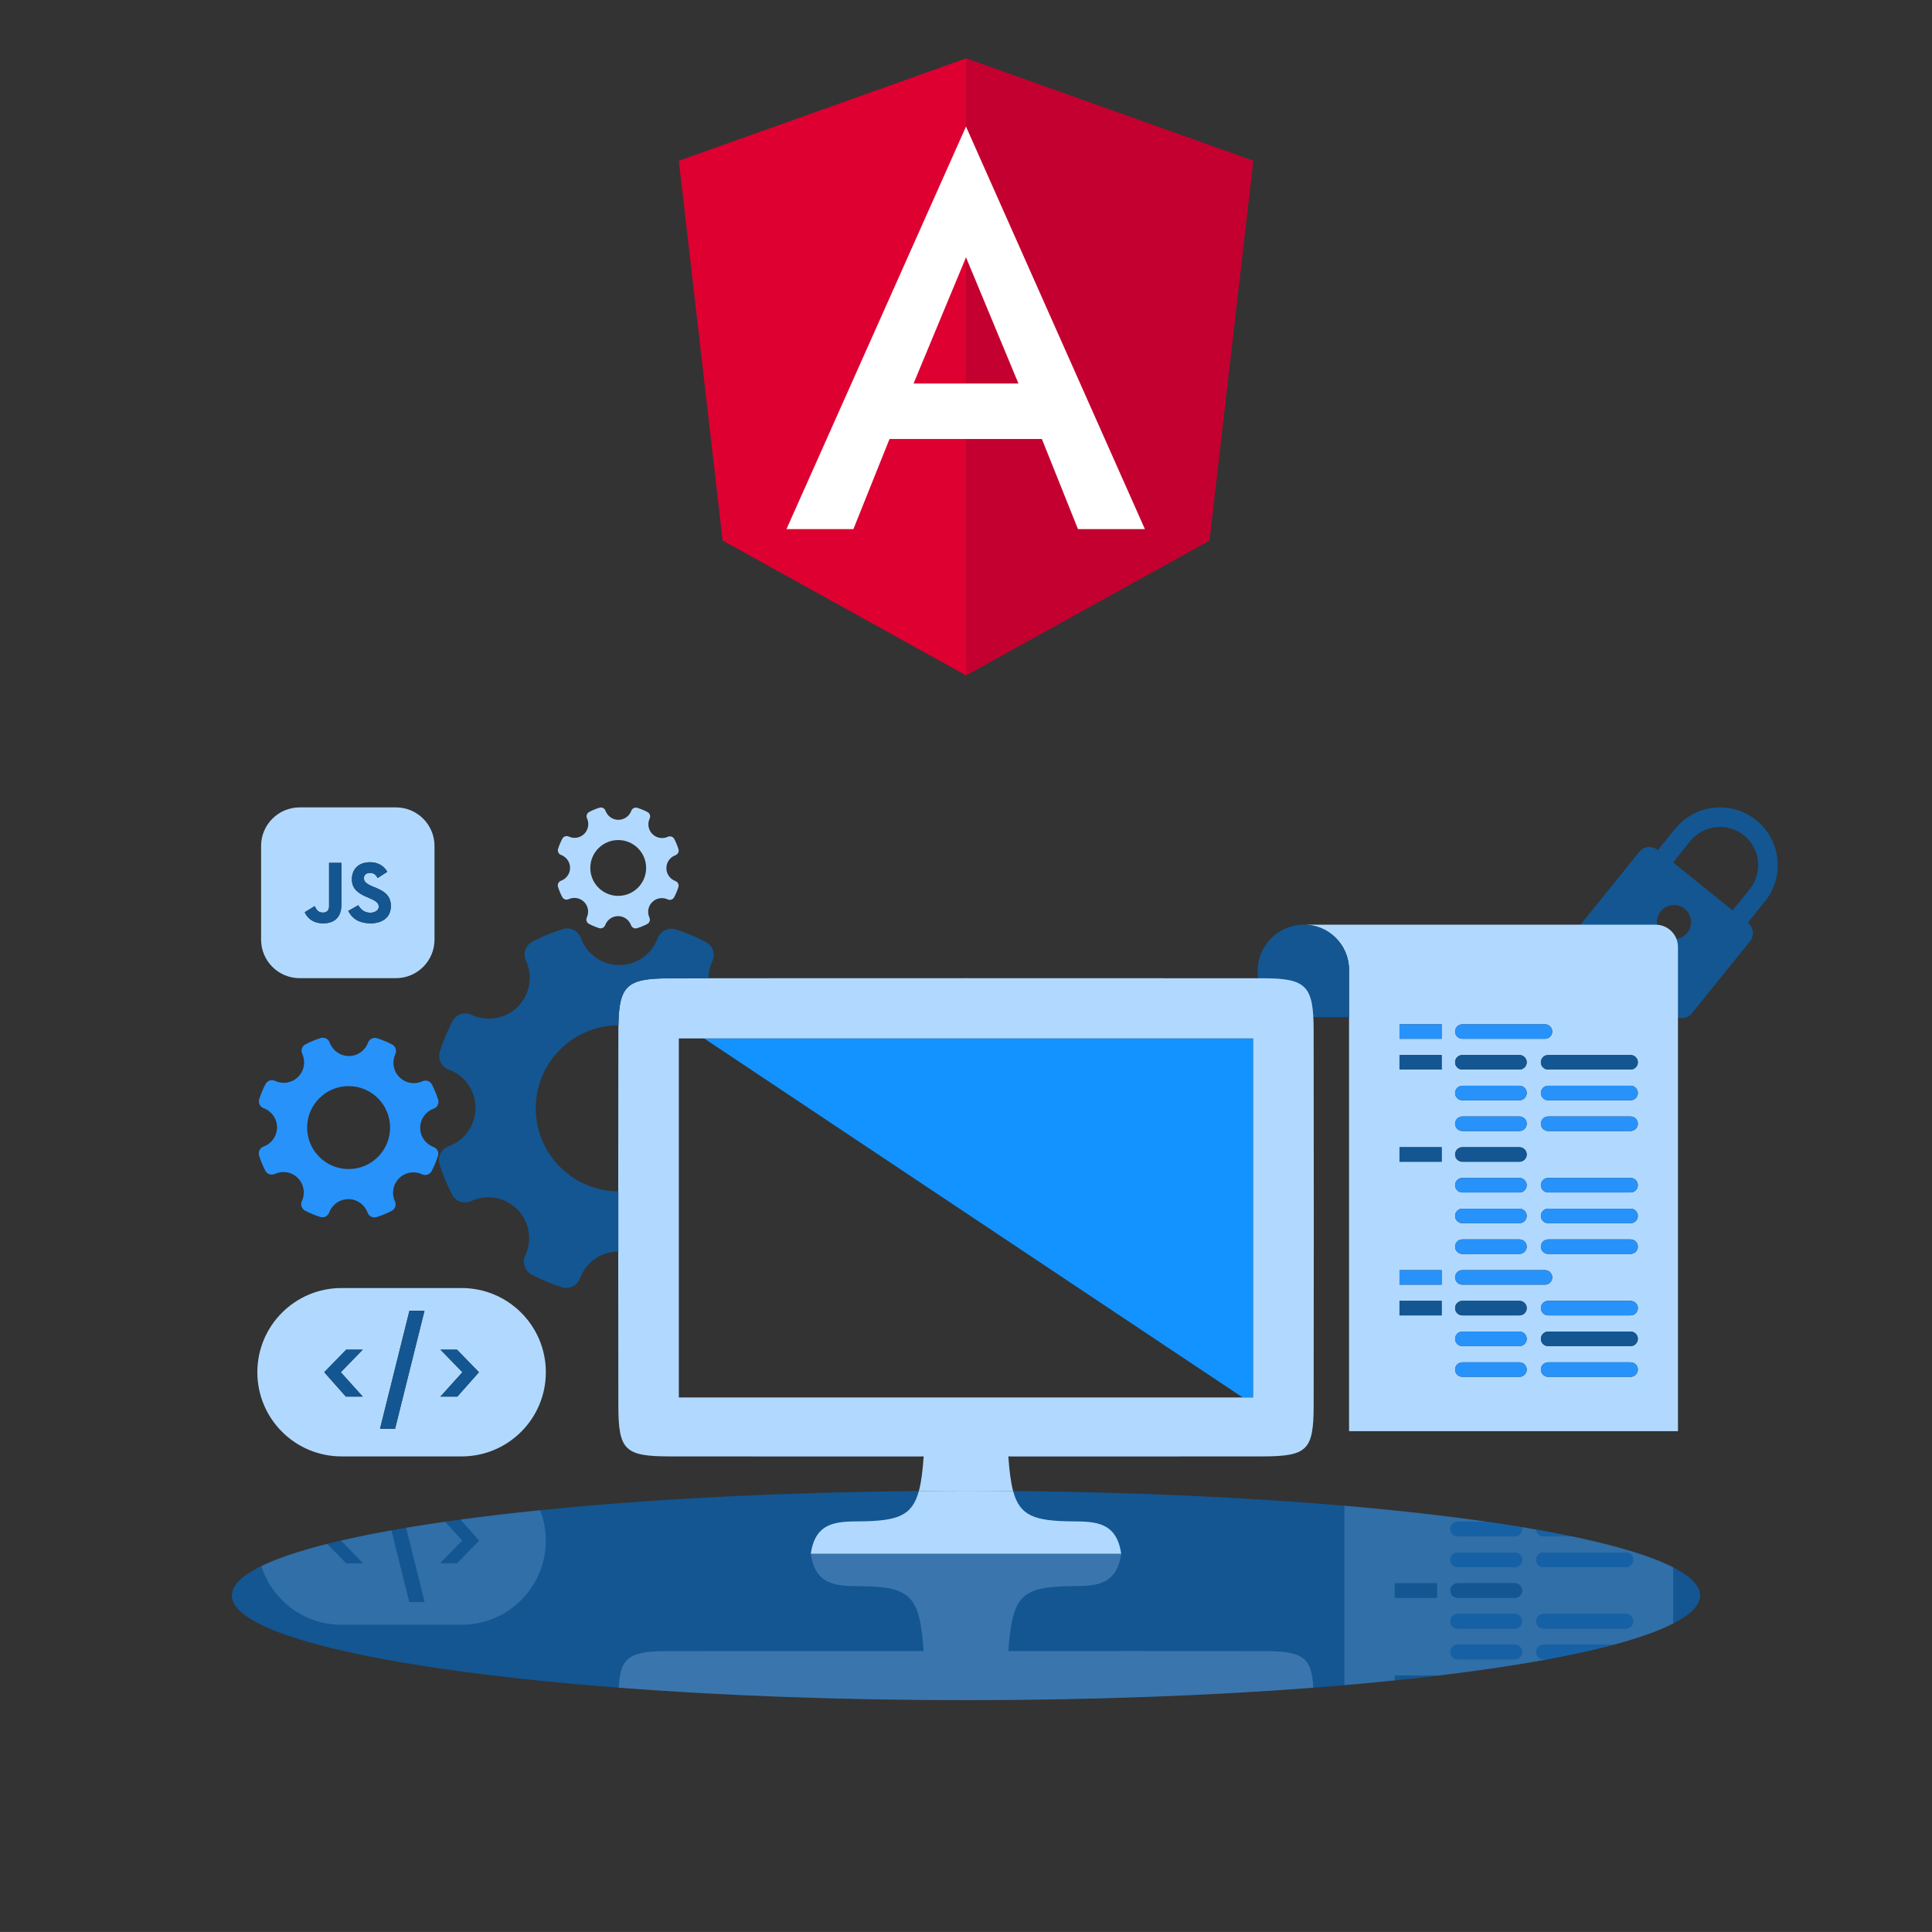 <?xml version="1.0" encoding="utf-8"?>
<!-- Generator: Adobe Illustrator 27.4.1, SVG Export Plug-In . SVG Version: 6.00 Build 0)  -->
<svg version="1.1" id="Work" xmlns="http://www.w3.org/2000/svg" xmlns:xlink="http://www.w3.org/1999/xlink" x="0px" y="0px"
	 viewBox="0 0 150 149.998" style="enable-background:new 0 0 150 149.998;" xml:space="preserve">
<rect x="0" y="0" width="150" height="149.998" fill="#333333" stroke="none"/>
<style type="text/css">
	.st0{fill:#135692;}
	.st1{fill:#B1D9FF;}
	.st2{fill:#2792FA;}
	.st3{fill:none;}
	.st4{fill:#1293FF;}
	.st5{opacity:0.25;}
	.st6{opacity:0.19;}
	.st7{fill:#DD0031;}
	.st8{fill:#C3002F;}
	.st9{fill:#FFFFFF;}
</style>
<g>
	<g>
		<path class="st0" d="M135.714,71.649l-0.015-0.012l1.331-1.65
			c1.553-1.925,1.251-4.755-0.674-6.308c-1.925-1.553-4.755-1.251-6.308,0.674
			l-1.331,1.65l-0.015-0.012c-0.439-0.354-1.082-0.286-1.437,0.154l-4.506,5.584
			c-0.354,0.439-0.286,1.082,0.154,1.437l7.012,5.658
			c0.439,0.354,1.082,0.286,1.437-0.154l4.506-5.584
			C136.222,72.646,136.153,72.003,135.714,71.649z M129.667,72.88l-1.183,1.467
			c-0.199,0.246-0.559,0.285-0.805,0.086c-0.246-0.199-0.285-0.559-0.086-0.805
			l1.183-1.467c-0.211-0.445-0.166-0.99,0.164-1.4
			c0.459-0.569,1.292-0.658,1.861-0.199c0.569,0.459,0.658,1.292,0.199,1.861
			C130.67,72.833,130.147,72.993,129.667,72.88z M134.517,70.683l-4.618-3.726
			l1.331-1.65c1.027-1.273,2.899-1.473,4.172-0.446
			c1.273,1.027,1.473,2.899,0.446,4.172L134.517,70.683z"/>
	</g>
</g>
<g>
	<path class="st1" d="M128.544,71.793H114.579h-9.839h-3.504
		c1.935,0,3.504,1.569,3.504,3.504v3.681v32.137h25.537V73.527
		C130.278,72.569,129.502,71.793,128.544,71.793z M113.536,79.525h6.418
		c0.312,0,0.564,0.253,0.564,0.564c0,0.312-0.253,0.564-0.564,0.564h-6.418
		c-0.312,0-0.564-0.253-0.564-0.564C112.972,79.777,113.224,79.525,113.536,79.525z
		 M113.536,81.911h4.433c0.312,0,0.565,0.253,0.565,0.565
		c0,0.311-0.252,0.564-0.564,0.564h-4.435c-0.311,0-0.564-0.252-0.564-0.564
		C112.972,82.163,113.225,81.911,113.536,81.911z M113.536,84.297h4.433
		c0.312,0,0.565,0.253,0.565,0.565c0,0.311-0.252,0.564-0.564,0.564h-4.435
		c-0.311,0-0.564-0.252-0.564-0.564C112.972,84.549,113.225,84.297,113.536,84.297z
		 M113.536,86.682h4.433c0.312,0,0.565,0.253,0.565,0.565
		c0,0.311-0.252,0.564-0.564,0.564h-4.435c-0.311,0-0.564-0.252-0.564-0.564
		C112.972,86.935,113.225,86.682,113.536,86.682z M113.536,89.068h4.433
		c0.312,0,0.565,0.253,0.565,0.565c0,0.311-0.252,0.564-0.564,0.564h-4.435
		c-0.311,0-0.564-0.252-0.564-0.564C112.972,89.321,113.225,89.068,113.536,89.068z
		 M113.536,91.454h4.433c0.312,0,0.565,0.253,0.565,0.565
		c0,0.311-0.252,0.564-0.564,0.564h-4.435c-0.311,0-0.564-0.252-0.564-0.564
		C112.972,91.707,113.225,91.454,113.536,91.454z M113.536,93.84h4.433
		c0.312,0,0.565,0.253,0.565,0.565c0,0.311-0.252,0.564-0.564,0.564h-4.435
		c-0.311,0-0.564-0.252-0.564-0.564C112.972,94.093,113.225,93.84,113.536,93.84z
		 M113.536,96.226h4.433c0.312,0,0.565,0.253,0.565,0.565
		c0,0.311-0.252,0.564-0.564,0.564h-4.435c-0.311,0-0.564-0.252-0.564-0.564
		C112.972,96.479,113.225,96.226,113.536,96.226z M113.536,98.612h6.417
		c0.312,0,0.565,0.253,0.565,0.565c0,0.311-0.252,0.564-0.564,0.564h-6.419
		c-0.311,0-0.564-0.252-0.564-0.564C112.972,98.865,113.225,98.612,113.536,98.612z
		 M111.93,102.126h-3.273v-1.128h3.273V102.126z M111.93,99.74h-3.273v-1.128h3.273
		V99.74z M111.93,90.197h-3.273v-1.128h3.273V90.197z M111.93,83.039h-3.273v-1.128
		h3.273V83.039z M111.93,80.653h-3.273v-1.128h3.273V80.653z M117.971,106.898h-4.435
		c-0.311,0-0.564-0.252-0.564-0.564c0-0.312,0.253-0.565,0.565-0.565h4.433
		c0.312,0,0.565,0.253,0.565,0.565C118.534,106.646,118.282,106.898,117.971,106.898z
		 M117.971,104.512h-4.435c-0.311,0-0.564-0.252-0.564-0.564
		c0-0.312,0.253-0.565,0.565-0.565h4.433c0.312,0,0.565,0.253,0.565,0.565
		C118.534,104.26,118.282,104.512,117.971,104.512z M117.971,102.126h-4.435
		c-0.311,0-0.564-0.252-0.564-0.564c0-0.312,0.253-0.565,0.565-0.565h4.433
		c0.312,0,0.565,0.253,0.565,0.565C118.534,101.874,118.282,102.126,117.971,102.126z
		 M126.599,106.898h-6.402c-0.311,0-0.564-0.252-0.564-0.564
		c0-0.312,0.253-0.565,0.565-0.565h6.401c0.312,0,0.565,0.253,0.565,0.565
		C127.163,106.646,126.911,106.898,126.599,106.898z M126.599,104.512h-6.402
		c-0.311,0-0.564-0.252-0.564-0.564c0-0.312,0.253-0.565,0.565-0.565h6.401
		c0.312,0,0.565,0.253,0.565,0.565C127.163,104.26,126.911,104.512,126.599,104.512z
		 M126.599,102.126h-6.402c-0.311,0-0.564-0.252-0.564-0.564
		c0-0.312,0.253-0.565,0.565-0.565h6.401c0.312,0,0.565,0.253,0.565,0.565
		C127.163,101.874,126.911,102.126,126.599,102.126z M126.599,97.355h-6.402
		c-0.311,0-0.564-0.252-0.564-0.564c0-0.312,0.253-0.565,0.565-0.565h6.401
		c0.312,0,0.565,0.253,0.565,0.565C127.163,97.102,126.911,97.355,126.599,97.355z
		 M126.599,94.969h-6.402c-0.311,0-0.564-0.252-0.564-0.564
		c0-0.312,0.253-0.565,0.565-0.565h6.401c0.312,0,0.565,0.253,0.565,0.565
		C127.163,94.716,126.911,94.969,126.599,94.969z M126.599,92.583h-6.402
		c-0.311,0-0.564-0.252-0.564-0.564c0-0.312,0.253-0.565,0.565-0.565h6.401
		c0.312,0,0.565,0.253,0.565,0.565C127.163,92.33,126.911,92.583,126.599,92.583z
		 M126.599,87.811h-6.402c-0.311,0-0.564-0.252-0.564-0.564
		c0-0.312,0.253-0.565,0.565-0.565h6.401c0.312,0,0.565,0.253,0.565,0.565
		C127.163,87.558,126.911,87.811,126.599,87.811z M126.599,85.425h-6.402
		c-0.311,0-0.564-0.252-0.564-0.564c0-0.312,0.253-0.565,0.565-0.565h6.401
		c0.312,0,0.565,0.253,0.565,0.565C127.163,85.173,126.911,85.425,126.599,85.425z
		 M126.599,83.039h-6.402c-0.311,0-0.564-0.252-0.564-0.564
		c0-0.312,0.253-0.565,0.565-0.565h6.401c0.312,0,0.565,0.253,0.565,0.565
		C127.163,82.787,126.911,83.039,126.599,83.039z"/>
	<path class="st0" d="M101.237,71.793c-0.372,0-0.731,0.057-1.068,0.161
		c-0.112,0.035-0.223,0.075-0.33,0.121c-0.215,0.091-0.419,0.202-0.61,0.331
		c-0.191,0.129-0.369,0.276-0.532,0.439c-0.325,0.325-0.588,0.712-0.77,1.142
		c-0.091,0.215-0.161,0.44-0.209,0.674c-0.048,0.234-0.073,0.476-0.073,0.724
		c0,1.24,0.628,2.333,1.584,2.979c0.191,0.129,0.395,0.24,0.61,0.331
		c0.107,0.045,0.218,0.086,0.33,0.121c0.337,0.105,0.696,0.161,1.068,0.161
		h3.504v-3.681C104.74,73.362,103.172,71.793,101.237,71.793z"/>
	<rect x="108.657" y="79.525" class="st2" width="3.273" height="1.128"/>
	<path class="st2" d="M113.536,80.653h6.418c0.312,0,0.564-0.253,0.564-0.564
		c0-0.312-0.253-0.564-0.564-0.564h-6.418c-0.312,0-0.564,0.253-0.564,0.564
		C112.972,80.4,113.224,80.653,113.536,80.653z"/>
	<path class="st2" d="M113.536,85.425h4.435c0.311,0,0.564-0.252,0.564-0.564
		c0-0.312-0.253-0.565-0.565-0.565h-4.433c-0.312,0-0.565,0.253-0.565,0.565
		C112.972,85.173,113.224,85.425,113.536,85.425z"/>
	<path class="st2" d="M126.598,84.297h-6.401c-0.312,0-0.565,0.253-0.565,0.565
		c0,0.311,0.252,0.564,0.564,0.564h6.402c0.311,0,0.564-0.252,0.564-0.564
		C127.163,84.549,126.91,84.297,126.598,84.297z"/>
	<path class="st2" d="M113.536,87.811h4.435c0.311,0,0.564-0.252,0.564-0.564
		c0-0.312-0.253-0.565-0.565-0.565h-4.433c-0.312,0-0.565,0.253-0.565,0.565
		C112.972,87.558,113.224,87.811,113.536,87.811z"/>
	<path class="st2" d="M126.598,86.682h-6.401c-0.312,0-0.565,0.253-0.565,0.565
		c0,0.311,0.252,0.564,0.564,0.564h6.402c0.311,0,0.564-0.252,0.564-0.564
		C127.163,86.935,126.91,86.682,126.598,86.682z"/>
	<path class="st2" d="M113.536,92.583h4.435c0.311,0,0.564-0.252,0.564-0.564
		c0-0.312-0.253-0.565-0.565-0.565h-4.433c-0.312,0-0.565,0.253-0.565,0.565
		C112.972,92.33,113.224,92.583,113.536,92.583z"/>
	<path class="st2" d="M126.598,91.454h-6.401c-0.312,0-0.565,0.253-0.565,0.565
		c0,0.311,0.252,0.564,0.564,0.564h6.402c0.311,0,0.564-0.252,0.564-0.564
		C127.163,91.707,126.91,91.454,126.598,91.454z"/>
	<path class="st2" d="M113.536,94.969h4.435c0.311,0,0.564-0.252,0.564-0.564
		c0-0.312-0.253-0.565-0.565-0.565h-4.433c-0.312,0-0.565,0.253-0.565,0.565
		C112.972,94.716,113.224,94.969,113.536,94.969z"/>
	<path class="st2" d="M126.598,93.84h-6.401c-0.312,0-0.565,0.253-0.565,0.565
		c0,0.311,0.252,0.564,0.564,0.564h6.402c0.311,0,0.564-0.252,0.564-0.564
		C127.163,94.093,126.91,93.84,126.598,93.84z"/>
	<path class="st2" d="M113.536,97.355h4.435c0.311,0,0.564-0.252,0.564-0.564
		c0-0.312-0.253-0.565-0.565-0.565h-4.433c-0.312,0-0.565,0.253-0.565,0.565
		C112.972,97.102,113.224,97.355,113.536,97.355z"/>
	<path class="st2" d="M126.598,96.226h-6.401c-0.312,0-0.565,0.253-0.565,0.565
		c0,0.311,0.252,0.564,0.564,0.564h6.402c0.311,0,0.564-0.252,0.564-0.564
		C127.163,96.479,126.91,96.226,126.598,96.226z"/>
	<path class="st2" d="M117.97,103.384h-4.433c-0.312,0-0.565,0.253-0.565,0.565
		c0,0.311,0.252,0.564,0.564,0.564h4.435c0.311,0,0.564-0.252,0.564-0.564
		C118.534,103.637,118.282,103.384,117.97,103.384z"/>
	<path class="st0" d="M126.598,103.384h-6.401c-0.312,0-0.565,0.253-0.565,0.565
		c0,0.311,0.252,0.564,0.564,0.564h6.402c0.311,0,0.564-0.252,0.564-0.564
		C127.163,103.637,126.91,103.384,126.598,103.384z"/>
	<path class="st2" d="M117.97,105.77h-4.433c-0.312,0-0.565,0.253-0.565,0.565
		c0,0.311,0.252,0.564,0.564,0.564h4.435c0.311,0,0.564-0.252,0.564-0.564
		C118.534,106.023,118.282,105.77,117.97,105.77z"/>
	<path class="st2" d="M126.598,105.77h-6.401c-0.312,0-0.565,0.253-0.565,0.565
		c0,0.311,0.252,0.564,0.564,0.564h6.402c0.311,0,0.564-0.252,0.564-0.564
		C127.163,106.023,126.91,105.77,126.598,105.77z"/>
	<path class="st0" d="M113.536,83.039h4.435c0.311,0,0.564-0.252,0.564-0.564
		c0-0.312-0.253-0.565-0.565-0.565h-4.433c-0.312,0-0.565,0.253-0.565,0.565
		C112.972,82.787,113.224,83.039,113.536,83.039z"/>
	<path class="st0" d="M126.598,81.911h-6.401c-0.312,0-0.565,0.253-0.565,0.565
		c0,0.311,0.252,0.564,0.564,0.564h6.402c0.311,0,0.564-0.252,0.564-0.564
		C127.163,82.163,126.91,81.911,126.598,81.911z"/>
	<rect x="108.657" y="81.911" class="st0" width="3.273" height="1.128"/>
	<path class="st0" d="M113.536,90.197h4.435c0.311,0,0.564-0.252,0.564-0.564
		c0-0.312-0.253-0.565-0.565-0.565h-4.433c-0.312,0-0.565,0.253-0.565,0.565
		C112.972,89.944,113.224,90.197,113.536,90.197z"/>
	<rect x="108.657" y="89.068" class="st0" width="3.273" height="1.128"/>
	<path class="st2" d="M113.536,99.74h6.419c0.311,0,0.564-0.252,0.564-0.564
		c0-0.312-0.253-0.565-0.565-0.565h-6.417c-0.312,0-0.565,0.253-0.565,0.565
		C112.972,99.488,113.224,99.74,113.536,99.74z"/>
	<rect x="108.657" y="98.612" class="st2" width="3.273" height="1.128"/>
	<path class="st0" d="M117.97,100.998h-4.433c-0.312,0-0.565,0.253-0.565,0.565
		c0,0.311,0.252,0.564,0.564,0.564h4.435c0.311,0,0.564-0.252,0.564-0.564
		C118.534,101.251,118.282,100.998,117.97,100.998z"/>
	<path class="st2" d="M126.598,100.998h-6.401c-0.312,0-0.565,0.253-0.565,0.565
		c0,0.311,0.252,0.564,0.564,0.564h6.402c0.311,0,0.564-0.252,0.564-0.564
		C127.163,101.251,126.91,100.998,126.598,100.998z"/>
	<rect x="108.657" y="100.998" class="st0" width="3.273" height="1.128"/>
</g>
<ellipse class="st0" cx="75" cy="123.871" rx="57" ry="8.127"/>
<g>
	<g>
		<polygon class="st3" points="52.704,80.623 52.704,108.499 74.267,108.499 75.733,108.499 
			96.48,108.499 54.666,80.623 		"/>
		<polygon class="st4" points="74.267,80.623 54.666,80.623 96.48,108.499 97.296,108.499 
			97.296,80.623 75.733,80.623 		"/>
		<path class="st1" d="M78.659,115.763c-0.184-0.685-0.292-1.559-0.372-2.685
			c6.578,0,13.143,0.006,19.708-0.003c3.5-0.005,3.991-0.471,3.997-3.934
			c0.016-9.719,0.015-19.437-0.001-29.156c-0.006-3.45-0.553-4.03-3.95-4.033
			c-7.436-0.008-38.645-0.008-46.081,0c-3.396,0.004-3.944,0.584-3.95,4.033
			c-0.017,9.719-0.017,19.437-0.001,29.156c0.006,3.463,0.497,3.929,3.997,3.934
			c6.565,0.009,13.13,0.003,19.708,0.003c-0.08,1.125-0.188,2-0.372,2.685
			C72.552,115.752,73.77,115.744,75,115.744S77.448,115.752,78.659,115.763z
			 M52.704,108.499V80.623h1.961h19.601h1.466h21.563v27.876h-0.816H75.733h-1.466
			H52.704z"/>
		<path class="st1" d="M78.659,115.763L78.659,115.763C77.448,115.752,76.23,115.744,75,115.744
			C76.23,115.744,77.448,115.752,78.659,115.763z"/>
		<path class="st1" d="M75,115.744c-1.23,0-2.448,0.008-3.659,0.018l0,0
			C72.552,115.752,73.77,115.744,75,115.744z"/>
		<path class="st1" d="M78.659,115.763L78.659,115.763C77.448,115.752,76.23,115.744,75,115.744
			C76.23,115.744,77.448,115.752,78.659,115.763z"/>
		<path class="st1" d="M75,115.744c-1.23,0-2.448,0.008-3.659,0.018l0,0
			C72.552,115.752,73.77,115.744,75,115.744z"/>
		<path class="st1" d="M66.74,118.118c-1.749,0.015-3.435,0.021-3.79,2.516h24.099
			c-0.355-2.494-2.041-2.501-3.79-2.516c-2.939-0.025-4.081-0.415-4.601-2.355
			C77.448,115.752,76.23,115.744,75,115.744s-2.448,0.008-3.659,0.018
			C70.821,117.702,69.679,118.092,66.74,118.118z"/>
	</g>
	<g class="st5">
		<path class="st1" d="M64.939,131.869c-0.314-0.008-0.629-0.015-0.941-0.024
			C64.31,131.854,64.626,131.861,64.939,131.869z"/>
		<path class="st1" d="M79.34,131.972c-0.335,0.004-0.668,0.008-1.005,0.011
			C78.672,131.98,79.005,131.975,79.34,131.972z"/>
		<path class="st1" d="M71.664,131.983c-0.337-0.003-0.67-0.007-1.005-0.011
			C70.995,131.975,71.328,131.98,71.664,131.983z"/>
		<path class="st1" d="M86.002,131.845c-0.312,0.009-0.627,0.016-0.941,0.024
			C85.374,131.861,85.69,131.854,86.002,131.845z"/>
		<path class="st1" d="M82.757,131.921c-0.361,0.007-0.722,0.014-1.085,0.02
			C82.035,131.934,82.396,131.928,82.757,131.921z"/>
		<path class="st1" d="M89.137,131.745c-0.022,0.001-0.045,0.001-0.067,0.002
			C89.092,131.747,89.115,131.746,89.137,131.745z"/>
		<polygon class="st1" points="101.962,131.032 101.962,131.032 101.958,131.032 		"/>
		<path class="st1" d="M99.127,131.234c-0.215,0.014-0.432,0.028-0.648,0.042
			C98.695,131.262,98.912,131.248,99.127,131.234z"/>
		<path class="st1" d="M96.15,131.417c-0.254,0.015-0.508,0.029-0.765,0.043
			C95.641,131.446,95.895,131.432,96.15,131.417z"/>
		<path class="st1" d="M92.911,131.586c-0.198,0.009-0.393,0.019-0.591,0.029
			C92.518,131.605,92.713,131.595,92.911,131.586z"/>
		<path class="st1" d="M68.328,131.94c-0.363-0.006-0.724-0.013-1.085-0.02
			C67.604,131.928,67.965,131.934,68.328,131.94z"/>
		<path class="st1" d="M54.615,131.46c-0.256-0.014-0.51-0.029-0.765-0.043
			C54.105,131.432,54.359,131.446,54.615,131.46z"/>
		<path class="st1" d="M57.68,131.614c-0.199-0.009-0.393-0.019-0.591-0.029
			C57.287,131.595,57.482,131.605,57.68,131.614z"/>
		<polygon class="st1" points="48.038,131.032 48.042,131.032 48.038,131.032 		"/>
		<path class="st1" d="M60.93,131.748c-0.022-0.001-0.045-0.001-0.067-0.002
			C60.885,131.746,60.908,131.747,60.93,131.748z"/>
		<path class="st1" d="M51.521,131.276c-0.216-0.014-0.434-0.027-0.648-0.042
			C51.088,131.248,51.305,131.262,51.521,131.276z"/>
		<path class="st1" d="M71.664,131.983c0.001,0,0.003,0,0.004,0
			c-0.262-0.002-0.521-0.006-0.782-0.008
			C71.145,131.977,71.404,131.981,71.664,131.983z"/>
		<path class="st1" d="M78.336,131.983c0.261-0.002,0.519-0.005,0.778-0.008
			c-0.261,0.003-0.52,0.006-0.782,0.008
			C78.333,131.983,78.334,131.983,78.336,131.983z"/>
		<path class="st1" d="M57.089,131.586c0.198,0.009,0.393,0.019,0.591,0.029
			c0.001,0,0.001,0,0.002,0c-0.203-0.009-0.402-0.02-0.603-0.029
			C57.082,131.586,57.086,131.586,57.089,131.586z"/>
		<path class="st1" d="M86.002,131.845c0.001-0,0.002-0,0.003-0
			c-0.17,0.005-0.343,0.009-0.513,0.013
			C85.662,131.854,85.833,131.85,86.002,131.845z"/>
		<path class="st1" d="M63.998,131.845c0.169,0.005,0.34,0.009,0.51,0.013
			c-0.171-0.005-0.343-0.008-0.513-0.013
			C63.996,131.845,63.997,131.845,63.998,131.845z"/>
		<path class="st1" d="M60.93,131.748c0.006,0,0.012,0,0.018,0.001
			c-0.018-0.001-0.037-0.001-0.055-0.002
			C60.906,131.747,60.918,131.747,60.93,131.748z"/>
		<path class="st1" d="M54.615,131.46c0.002,0,0.003,0,0.005,0
			c-0.141-0.008-0.281-0.016-0.421-0.024
			C54.337,131.445,54.476,131.453,54.615,131.46z"/>
		<polygon class="st1" points="101.958,131.032 101.962,131.032 101.962,131.032 101.955,131.032 
					"/>
		<path class="st1" d="M89.07,131.748c0.012-0,0.025-0.001,0.037-0.001
			c-0.018,0.001-0.037,0.001-0.055,0.002
			C89.058,131.748,89.064,131.748,89.07,131.748z"/>
		<path class="st1" d="M92.32,131.614c0.199-0.009,0.393-0.019,0.591-0.029
			c0.003-0,0.007-0,0.01-0c-0.202,0.01-0.401,0.02-0.603,0.029
			C92.318,131.614,92.319,131.614,92.32,131.614z"/>
		<path class="st1" d="M95.385,131.46c0.139-0.008,0.278-0.016,0.416-0.023
			c-0.141,0.008-0.28,0.016-0.421,0.024
			C95.382,131.46,95.383,131.46,95.385,131.46z"/>
		<path class="st1" d="M98.479,131.276c0.216-0.014,0.434-0.027,0.648-0.042
			c0.001-0,0.001-0,0.002-0c-0.217,0.014-0.437,0.028-0.655,0.042
			C98.475,131.276,98.477,131.276,98.479,131.276z"/>
		<path class="st1" d="M50.873,131.234c0.215,0.014,0.432,0.028,0.648,0.042
			c0.002,0,0.004,0,0.005,0c-0.218-0.014-0.438-0.028-0.655-0.042
			C50.872,131.234,50.873,131.234,50.873,131.234z"/>
		<polygon class="st1" points="48.038,131.032 48.042,131.032 48.045,131.032 48.038,131.032 		"/>
		<path class="st1" d="M97.995,128.191c-6.565-0.009-13.13-0.003-19.708-0.003
			c0.307-4.312,0.995-5.005,4.973-5.04c1.749-0.015,3.435-0.021,3.79-2.516
			H62.95c0.355,2.494,2.041,2.501,3.79,2.516
			c3.977,0.034,4.666,0.727,4.973,5.04c-6.578,0-13.143-0.006-19.708,0.003
			c-3.087,0.004-3.83,0.378-3.967,2.841c0.002,0,0.005,0,0.007,0
			c0.926,0.071,1.871,0.138,2.827,0.201c0.217,0.014,0.437,0.028,0.655,0.042
			c0.766,0.049,1.54,0.097,2.324,0.141c0.116,0.007,0.232,0.013,0.348,0.02
			c0.141,0.008,0.28,0.016,0.421,0.024c0.811,0.044,1.631,0.086,2.459,0.125
			c0.202,0.01,0.401,0.02,0.603,0.029c1.048,0.047,2.107,0.092,3.181,0.131
			c0.01,0,0.02,0.001,0.03,0.001c0.018,0.001,0.037,0.001,0.055,0.002
			c1.004,0.036,2.022,0.068,3.047,0.097c0.17,0.005,0.343,0.009,0.513,0.013
			c0.144,0.004,0.288,0.007,0.431,0.011c0.763,0.019,1.531,0.037,2.304,0.052
			c0.361,0.007,0.722,0.014,1.085,0.02c0.772,0.013,1.55,0.023,2.332,0.031
			c0.076,0.001,0.151,0.002,0.227,0.002c0.261,0.003,0.52,0.006,0.782,0.008
			c1.103,0.009,2.212,0.015,3.331,0.015s2.228-0.006,3.331-0.015
			c0.262-0.002,0.521-0.006,0.782-0.008c0.076-0.001,0.151-0.002,0.227-0.002
			c0.781-0.008,1.559-0.019,2.332-0.031c0.363-0.006,0.724-0.013,1.085-0.02
			c0.773-0.015,1.541-0.032,2.304-0.052c0.144-0.004,0.287-0.007,0.431-0.011
			c0.171-0.005,0.343-0.008,0.513-0.013c1.025-0.029,2.042-0.06,3.047-0.097
			c0.018-0.001,0.037-0.001,0.055-0.002c0.01-0,0.02-0.001,0.03-0.001
			c1.073-0.039,2.133-0.083,3.181-0.131c0.203-0.009,0.402-0.02,0.603-0.029
			c0.828-0.039,1.648-0.081,2.459-0.125c0.141-0.008,0.281-0.016,0.421-0.024
			c0.116-0.007,0.233-0.013,0.348-0.02c0.783-0.045,1.558-0.092,2.324-0.141
			c0.218-0.014,0.438-0.028,0.655-0.042c0.956-0.064,1.901-0.13,2.827-0.201
			c0.002-0,0.005-0,0.007-0
			C101.826,128.569,101.082,128.195,97.995,128.191z"/>
	</g>
</g>
<g class="st6">
	<path class="st1" d="M122.039,119.282h-2.204c-0.298,0-0.537-0.234-0.557-0.527
		c-0.371-0.065-0.753-0.129-1.137-0.192c0.015,0.05,0.031,0.1,0.031,0.154
		c0,0.312-0.253,0.565-0.565,0.565h-4.433c-0.312,0-0.565-0.253-0.565-0.565
		c0-0.311,0.252-0.564,0.564-0.564h2.326c-3.322-0.478-7.055-0.898-11.121-1.247
		v13.93c1.345-0.116,2.647-0.24,3.917-0.371v-0.382h3.273v0.02
		c3.182-0.38,6.064-0.809,8.6-1.278h-0.332c-0.312,0-0.565-0.253-0.565-0.565
		c0-0.311,0.252-0.564,0.564-0.564h5.457c1.945-0.519,3.499-1.071,4.624-1.649
		v-4.354C128.218,120.822,125.537,120.009,122.039,119.282z M111.567,124.054h-3.273
		v-1.128h3.273V124.054z M117.607,128.826h-4.433c-0.312,0-0.565-0.253-0.565-0.565
		c0-0.311,0.252-0.564,0.564-0.564h4.435c0.311,0,0.564,0.252,0.564,0.564
		C118.172,128.573,117.919,128.826,117.607,128.826z M117.607,126.44h-4.433
		c-0.312,0-0.565-0.253-0.565-0.565c0-0.311,0.252-0.564,0.564-0.564h4.435
		c0.311,0,0.564,0.252,0.564,0.564C118.172,126.187,117.919,126.44,117.607,126.44z
		 M117.607,124.054h-4.433c-0.312,0-0.565-0.253-0.565-0.565
		c0-0.311,0.252-0.564,0.564-0.564h4.435c0.311,0,0.564,0.252,0.564,0.564
		C118.172,123.801,117.919,124.054,117.607,124.054z M117.607,121.668h-4.433
		c-0.312,0-0.565-0.253-0.565-0.565c0-0.311,0.252-0.564,0.564-0.564h4.435
		c0.311,0,0.564,0.252,0.564,0.564C118.172,121.415,117.919,121.668,117.607,121.668z
		 M119.834,120.539h6.402c0.311,0,0.564,0.252,0.564,0.564
		c0,0.312-0.253,0.565-0.565,0.565h-6.401c-0.312,0-0.565-0.253-0.565-0.565
		C119.27,120.792,119.522,120.539,119.834,120.539z M126.235,126.44h-6.401
		c-0.312,0-0.565-0.253-0.565-0.565c0-0.311,0.252-0.564,0.564-0.564h6.402
		c0.311,0,0.564,0.252,0.564,0.564C126.8,126.187,126.547,126.44,126.235,126.44z"
		/>
	<path class="st2" d="M117.608,127.697h-4.435c-0.311,0-0.564,0.252-0.564,0.564
		c0,0.312,0.253,0.565,0.565,0.565h4.433c0.312,0,0.565-0.253,0.565-0.565
		C118.172,127.95,117.919,127.697,117.608,127.697z"/>
	<path class="st2" d="M119.27,128.261c0,0.312,0.253,0.565,0.565,0.565h0.332
		c1.915-0.354,3.634-0.731,5.123-1.128h-5.457
		C119.522,127.697,119.27,127.95,119.27,128.261z"/>
	<path class="st2" d="M117.608,125.311h-4.435c-0.311,0-0.564,0.252-0.564,0.564
		c0,0.312,0.253,0.565,0.565,0.565h4.433c0.312,0,0.565-0.253,0.565-0.565
		C118.172,125.564,117.919,125.311,117.608,125.311z"/>
	<path class="st2" d="M126.236,125.311h-6.402c-0.311,0-0.564,0.252-0.564,0.564
		c0,0.312,0.253,0.565,0.565,0.565h6.401c0.312,0,0.565-0.253,0.565-0.565
		C126.8,125.564,126.548,125.311,126.236,125.311z"/>
	<path class="st2" d="M117.608,120.539h-4.435c-0.311,0-0.564,0.252-0.564,0.564
		c0,0.312,0.253,0.565,0.565,0.565h4.433c0.312,0,0.565-0.253,0.565-0.565
		C118.172,120.792,117.919,120.539,117.608,120.539z"/>
	<path class="st2" d="M126.236,120.539h-6.402c-0.311,0-0.564,0.252-0.564,0.564
		c0,0.312,0.253,0.565,0.565,0.565h6.401c0.312,0,0.565-0.253,0.565-0.565
		C126.8,120.792,126.548,120.539,126.236,120.539z"/>
	<path class="st2" d="M112.609,118.717c0,0.312,0.253,0.565,0.565,0.565h4.433
		c0.312,0,0.565-0.253,0.565-0.565c0-0.055-0.017-0.104-0.031-0.154
		c-0.851-0.14-1.727-0.278-2.642-0.409h-2.326
		C112.861,118.153,112.609,118.406,112.609,118.717z"/>
	<path class="st2" d="M119.835,119.282h2.204c-0.871-0.181-1.793-0.357-2.761-0.527
		C119.298,119.048,119.536,119.282,119.835,119.282z"/>
	<path class="st0" d="M108.294,130.083v0.382c1.121-0.115,2.215-0.235,3.273-0.362v-0.02
		H108.294z"/>
	<path class="st0" d="M117.608,122.925h-4.435c-0.311,0-0.564,0.252-0.564,0.564
		c0,0.312,0.253,0.565,0.565,0.565h4.433c0.312,0,0.565-0.253,0.565-0.565
		C118.172,123.178,117.919,122.925,117.608,122.925z"/>
	<rect x="108.294" y="122.925" class="st0" width="3.273" height="1.128"/>
</g>
<g>
	<path class="st1" d="M35.843,100.003h-9.327c-3.61,0-6.536,2.926-6.536,6.536
		c0,3.61,2.926,6.536,6.536,6.536H35.843c3.61,0,6.536-2.926,6.536-6.536
		C42.379,102.929,39.453,100.003,35.843,100.003z M28.165,108.433h-1.312l-1.68-1.894
		l1.706-1.753h1.286l-1.706,1.753L28.165,108.433z M30.674,110.928h-1.169
		l2.283-9.161h1.169L30.674,110.928z M35.506,108.433h-1.312l1.706-1.894
		l-1.706-1.753H35.48l1.706,1.753L35.506,108.433z"/>
	<polygon class="st0" points="26.879,104.786 25.173,106.539 26.853,108.433 28.165,108.433 
		26.459,106.539 28.165,104.786 	"/>
	<polygon class="st0" points="34.194,104.786 35.9,106.539 34.194,108.433 35.506,108.433 
		37.185,106.539 35.48,104.786 	"/>
	<polygon class="st0" points="29.506,110.928 30.674,110.928 32.958,101.767 31.789,101.767 	"/>
</g>
<g class="st6">
	<path class="st1" d="M26.516,126.148h9.327c3.61,0,6.536-2.926,6.536-6.536
		c0-0.833-0.162-1.626-0.446-2.358c-2.184,0.222-4.253,0.466-6.193,0.729
		l1.445,1.63l-1.706,1.753h-1.286l1.706-1.753l-1.323-1.47
		c-1.064,0.153-2.079,0.312-3.055,0.476l1.437,5.765h-1.169l-1.388-5.57
		c-1.419,0.254-2.739,0.52-3.94,0.797l-0.001,0.001l1.706,1.753h-1.286
		l-1.461-1.502c-2.155,0.541-3.886,1.12-5.131,1.729
		C21.126,124.234,23.597,126.148,26.516,126.148z"/>
	<path class="st0" d="M28.165,121.365l-1.706-1.753l0.001-0.001
		c-0.36,0.083-0.703,0.168-1.042,0.253l1.461,1.502H28.165z"/>
	<path class="st0" d="M34.194,121.365h1.286l1.706-1.753l-1.445-1.63
		c-0.391,0.053-0.785,0.105-1.165,0.16l1.323,1.47L34.194,121.365z"/>
	<path class="st0" d="M32.958,124.383l-1.437-5.765c-0.381,0.064-0.753,0.129-1.12,0.195
		l1.388,5.57H32.958z"/>
</g>
<g>
	<path class="st0" d="M41.596,86.029c0.01-3.545,2.88-6.411,6.419-6.425
		c0.051-3.096,0.684-3.638,3.945-3.641c0.773-0.001,1.816-0.002,3.051-0.002
		c0.002-0.456,0.097-0.911,0.294-1.333c0.255-0.547,0.045-1.201-0.489-1.483
		c-0.748-0.395-1.535-0.726-2.353-0.987c-0.577-0.184-1.194,0.126-1.404,0.694
		c-0.449,1.214-1.614,2.078-2.984,2.074c-1.37-0.004-2.53-0.875-2.972-2.091
		c-0.207-0.57-0.822-0.883-1.401-0.703c-0.823,0.257-1.614,0.585-2.367,0.978
		c-0.536,0.279-0.749,0.932-0.497,1.481c0.541,1.175,0.329,2.609-0.642,3.575
		c-0.97,0.966-2.406,1.172-3.578,0.625c-0.547-0.255-1.201-0.045-1.483,0.49
		c-0.394,0.749-0.726,1.535-0.986,2.354c-0.184,0.578,0.127,1.194,0.695,1.404
		c1.214,0.448,2.079,1.613,2.076,2.983c-0.003,1.37-0.873,2.531-2.09,2.973
		c-0.57,0.207-0.883,0.822-0.702,1.401c0.256,0.82,0.584,1.608,0.974,2.358
		c0.279,0.536,0.932,0.749,1.481,0.497c1.175-0.541,2.609-0.328,3.575,0.642
		c0.966,0.97,1.171,2.406,0.625,3.578c-0.255,0.547-0.045,1.201,0.49,1.483
		c0.748,0.394,1.535,0.726,2.353,0.986c0.578,0.184,1.194-0.126,1.404-0.695
		c0.448-1.213,1.611-2.076,2.979-2.075c-0-1.559-0-3.118,0-4.677
		C44.456,92.475,41.586,89.584,41.596,86.029z"/>
</g>
<g>
	<polygon class="st7" points="75,4.534 75,4.534 75,4.534 52.704,12.484 56.105,41.965 75,52.43 
		75,52.43 75,52.43 93.895,41.965 97.296,12.484 	"/>
	<polygon class="st8" points="75,4.534 75,9.85 75,9.826 75,34.086 75,34.086 75,52.43 75,52.43 
		93.895,41.965 97.296,12.484 	"/>
	<path class="st9" d="M75,9.826L61.062,41.079l0,0h5.197l0,0l2.802-6.993h11.83l2.802,6.993
		l0,0h5.197l0,0L75,9.826L75,9.826L75,9.826L75,9.826L75,9.826z M79.071,29.775h-8.142
		L75,19.98L79.071,29.775z"/>
</g>
<g>
	<path class="st1" d="M52.434,68.402c-0.408-0.151-0.698-0.542-0.697-1.003
		c0.001-0.46,0.294-0.85,0.703-0.999c0.191-0.07,0.297-0.276,0.236-0.471
		c-0.086-0.276-0.196-0.541-0.327-0.793c-0.094-0.18-0.313-0.252-0.498-0.167
		c-0.395,0.181-0.877,0.11-1.201-0.216c-0.324-0.326-0.393-0.809-0.21-1.203
		c0.086-0.184,0.015-0.404-0.164-0.498c-0.252-0.133-0.516-0.244-0.791-0.332
		c-0.194-0.062-0.401,0.042-0.472,0.233c-0.151,0.408-0.543,0.698-1.003,0.697
		c-0.46-0.001-0.851-0.294-0.999-0.703c-0.07-0.192-0.276-0.297-0.471-0.236
		c-0.277,0.086-0.543,0.197-0.796,0.329c-0.18,0.094-0.252,0.313-0.167,0.498
		c0.182,0.395,0.11,0.877-0.216,1.202c-0.326,0.325-0.809,0.394-1.203,0.21
		c-0.184-0.086-0.404-0.015-0.498,0.165c-0.133,0.252-0.244,0.516-0.331,0.791
		c-0.062,0.194,0.043,0.402,0.234,0.472c0.408,0.151,0.699,0.542,0.698,1.003
		c-0.001,0.46-0.294,0.851-0.702,0.999c-0.191,0.07-0.297,0.276-0.236,0.471
		c0.086,0.276,0.196,0.541,0.328,0.793c0.094,0.18,0.313,0.252,0.498,0.167
		c0.395-0.182,0.877-0.11,1.202,0.216c0.325,0.326,0.394,0.809,0.21,1.203
		c-0.086,0.184-0.015,0.404,0.165,0.498c0.252,0.133,0.516,0.244,0.791,0.331
		c0.194,0.062,0.402-0.042,0.472-0.234c0.151-0.408,0.542-0.699,1.003-0.698
		c0.46,0.001,0.851,0.294,0.999,0.702c0.07,0.192,0.276,0.297,0.471,0.236
		c0.275-0.086,0.54-0.196,0.793-0.327c0.18-0.094,0.252-0.313,0.167-0.498
		c-0.182-0.395-0.11-0.877,0.216-1.201c0.326-0.325,0.809-0.394,1.203-0.21
		c0.184,0.086,0.404,0.015,0.498-0.165c0.133-0.252,0.244-0.516,0.332-0.791
		C52.73,68.679,52.626,68.472,52.434,68.402z M47.992,69.555
		c-1.197-0.003-2.164-0.976-2.161-2.173c0.003-1.197,0.976-2.164,2.173-2.161
		c1.197,0.003,2.164,0.976,2.161,2.173S49.189,69.559,47.992,69.555z"/>
</g>
<g>
	<path class="st2" d="M33.659,89.051c-0.606-0.224-1.038-0.806-1.036-1.49
		c0.002-0.684,0.437-1.264,1.044-1.485c0.285-0.103,0.441-0.411,0.351-0.7
		c-0.128-0.41-0.291-0.803-0.486-1.178c-0.139-0.268-0.465-0.375-0.74-0.248
		c-0.587,0.27-1.303,0.163-1.786-0.322c-0.482-0.485-0.585-1.202-0.312-1.787
		c0.127-0.273,0.022-0.6-0.244-0.741c-0.374-0.197-0.767-0.363-1.176-0.493
		c-0.288-0.092-0.597,0.063-0.702,0.347c-0.224,0.606-0.806,1.038-1.49,1.036
		c-0.684-0.002-1.264-0.437-1.485-1.045c-0.103-0.285-0.411-0.441-0.7-0.351
		c-0.411,0.128-0.806,0.292-1.183,0.488c-0.268,0.139-0.374,0.466-0.248,0.74
		c0.27,0.587,0.164,1.303-0.321,1.786c-0.485,0.482-1.202,0.585-1.787,0.312
		c-0.273-0.127-0.6-0.022-0.741,0.245c-0.197,0.374-0.362,0.767-0.493,1.176
		c-0.092,0.289,0.063,0.597,0.347,0.701c0.607,0.224,1.039,0.806,1.037,1.49
		c-0.002,0.684-0.436,1.264-1.044,1.485c-0.285,0.103-0.441,0.411-0.351,0.7
		c0.128,0.41,0.292,0.803,0.487,1.178c0.139,0.268,0.465,0.374,0.74,0.248
		c0.587-0.27,1.304-0.164,1.786,0.321c0.482,0.485,0.585,1.202,0.312,1.787
		c-0.127,0.273-0.022,0.6,0.245,0.741c0.374,0.197,0.767,0.362,1.176,0.493
		c0.289,0.092,0.597-0.063,0.702-0.347c0.224-0.607,0.806-1.038,1.49-1.037
		c0.684,0.002,1.264,0.436,1.485,1.044c0.103,0.285,0.411,0.441,0.7,0.351
		c0.409-0.128,0.803-0.292,1.178-0.487c0.268-0.139,0.374-0.465,0.248-0.74
		c-0.27-0.587-0.163-1.303,0.321-1.786c0.485-0.482,1.202-0.585,1.787-0.312
		c0.273,0.127,0.6,0.022,0.741-0.245c0.197-0.374,0.363-0.767,0.493-1.176
		C34.098,89.464,33.943,89.156,33.659,89.051z M27.057,90.765
		c-1.778-0.005-3.216-1.451-3.211-3.229c0.005-1.778,1.451-3.216,3.229-3.211
		c1.778,0.005,3.216,1.451,3.211,3.229C30.282,89.333,28.836,90.771,27.057,90.765
		z"/>
</g>
<g>
	<path class="st1" d="M30.74,62.686h-7.474c-1.654,0-2.995,1.341-2.995,2.995v7.269
		c0,1.654,1.341,2.995,2.995,2.995h7.474c1.654,0,2.995-1.341,2.995-2.995v-7.269
		C33.735,64.027,32.394,62.686,30.74,62.686z M26.506,70.266
		c0,0.668-0.299,1.423-1.42,1.423c-1.12,0-1.427-0.866-1.427-0.866l0.775-0.472
		c0.17,0.381,0.342,0.502,0.649,0.502c0.491,0,0.466-0.494,0.466-0.494v-3.366
		h0.957V70.266z M28.821,71.689c-1.092,0-1.52-0.478-1.788-0.966l0.78-0.442
		c0.338,0.569,0.766,0.582,0.955,0.582c0.189,0,0.638-0.096,0.638-0.482
		c0-0.798-2.086-0.602-2.086-2.106c0-0.735,0.45-1.331,1.422-1.331
		c0.972,0,1.325,0.741,1.325,0.741l-0.744,0.484
		c-0.145-0.254-0.315-0.397-0.562-0.397c-0.161,0-0.507,0.035-0.507,0.412
		c0,0.852,2.093,0.55,2.093,2.16C30.347,71.725,28.821,71.689,28.821,71.689z"/>
	<path class="st0" d="M25.549,70.359c0,0,0.025,0.494-0.466,0.494
		c-0.307,0-0.479-0.121-0.649-0.502l-0.775,0.472c0,0,0.307,0.866,1.427,0.866
		c1.12,0,1.42-0.755,1.42-1.423v-3.274h-0.957V70.359z"/>
	<path class="st0" d="M28.255,68.184c0-0.377,0.346-0.412,0.507-0.412
		c0.246,0,0.416,0.143,0.562,0.397l0.744-0.484c0,0-0.352-0.741-1.325-0.741
		c-0.972,0-1.422,0.596-1.422,1.331c0,1.504,2.086,1.308,2.086,2.106
		c0,0.386-0.449,0.482-0.638,0.482c-0.189,0-0.616-0.012-0.955-0.582l-0.78,0.442
		c0.268,0.488,0.695,0.966,1.788,0.966c0,0,1.527,0.036,1.527-1.346
		C30.347,68.733,28.255,69.036,28.255,68.184z"/>
</g>
</svg>
